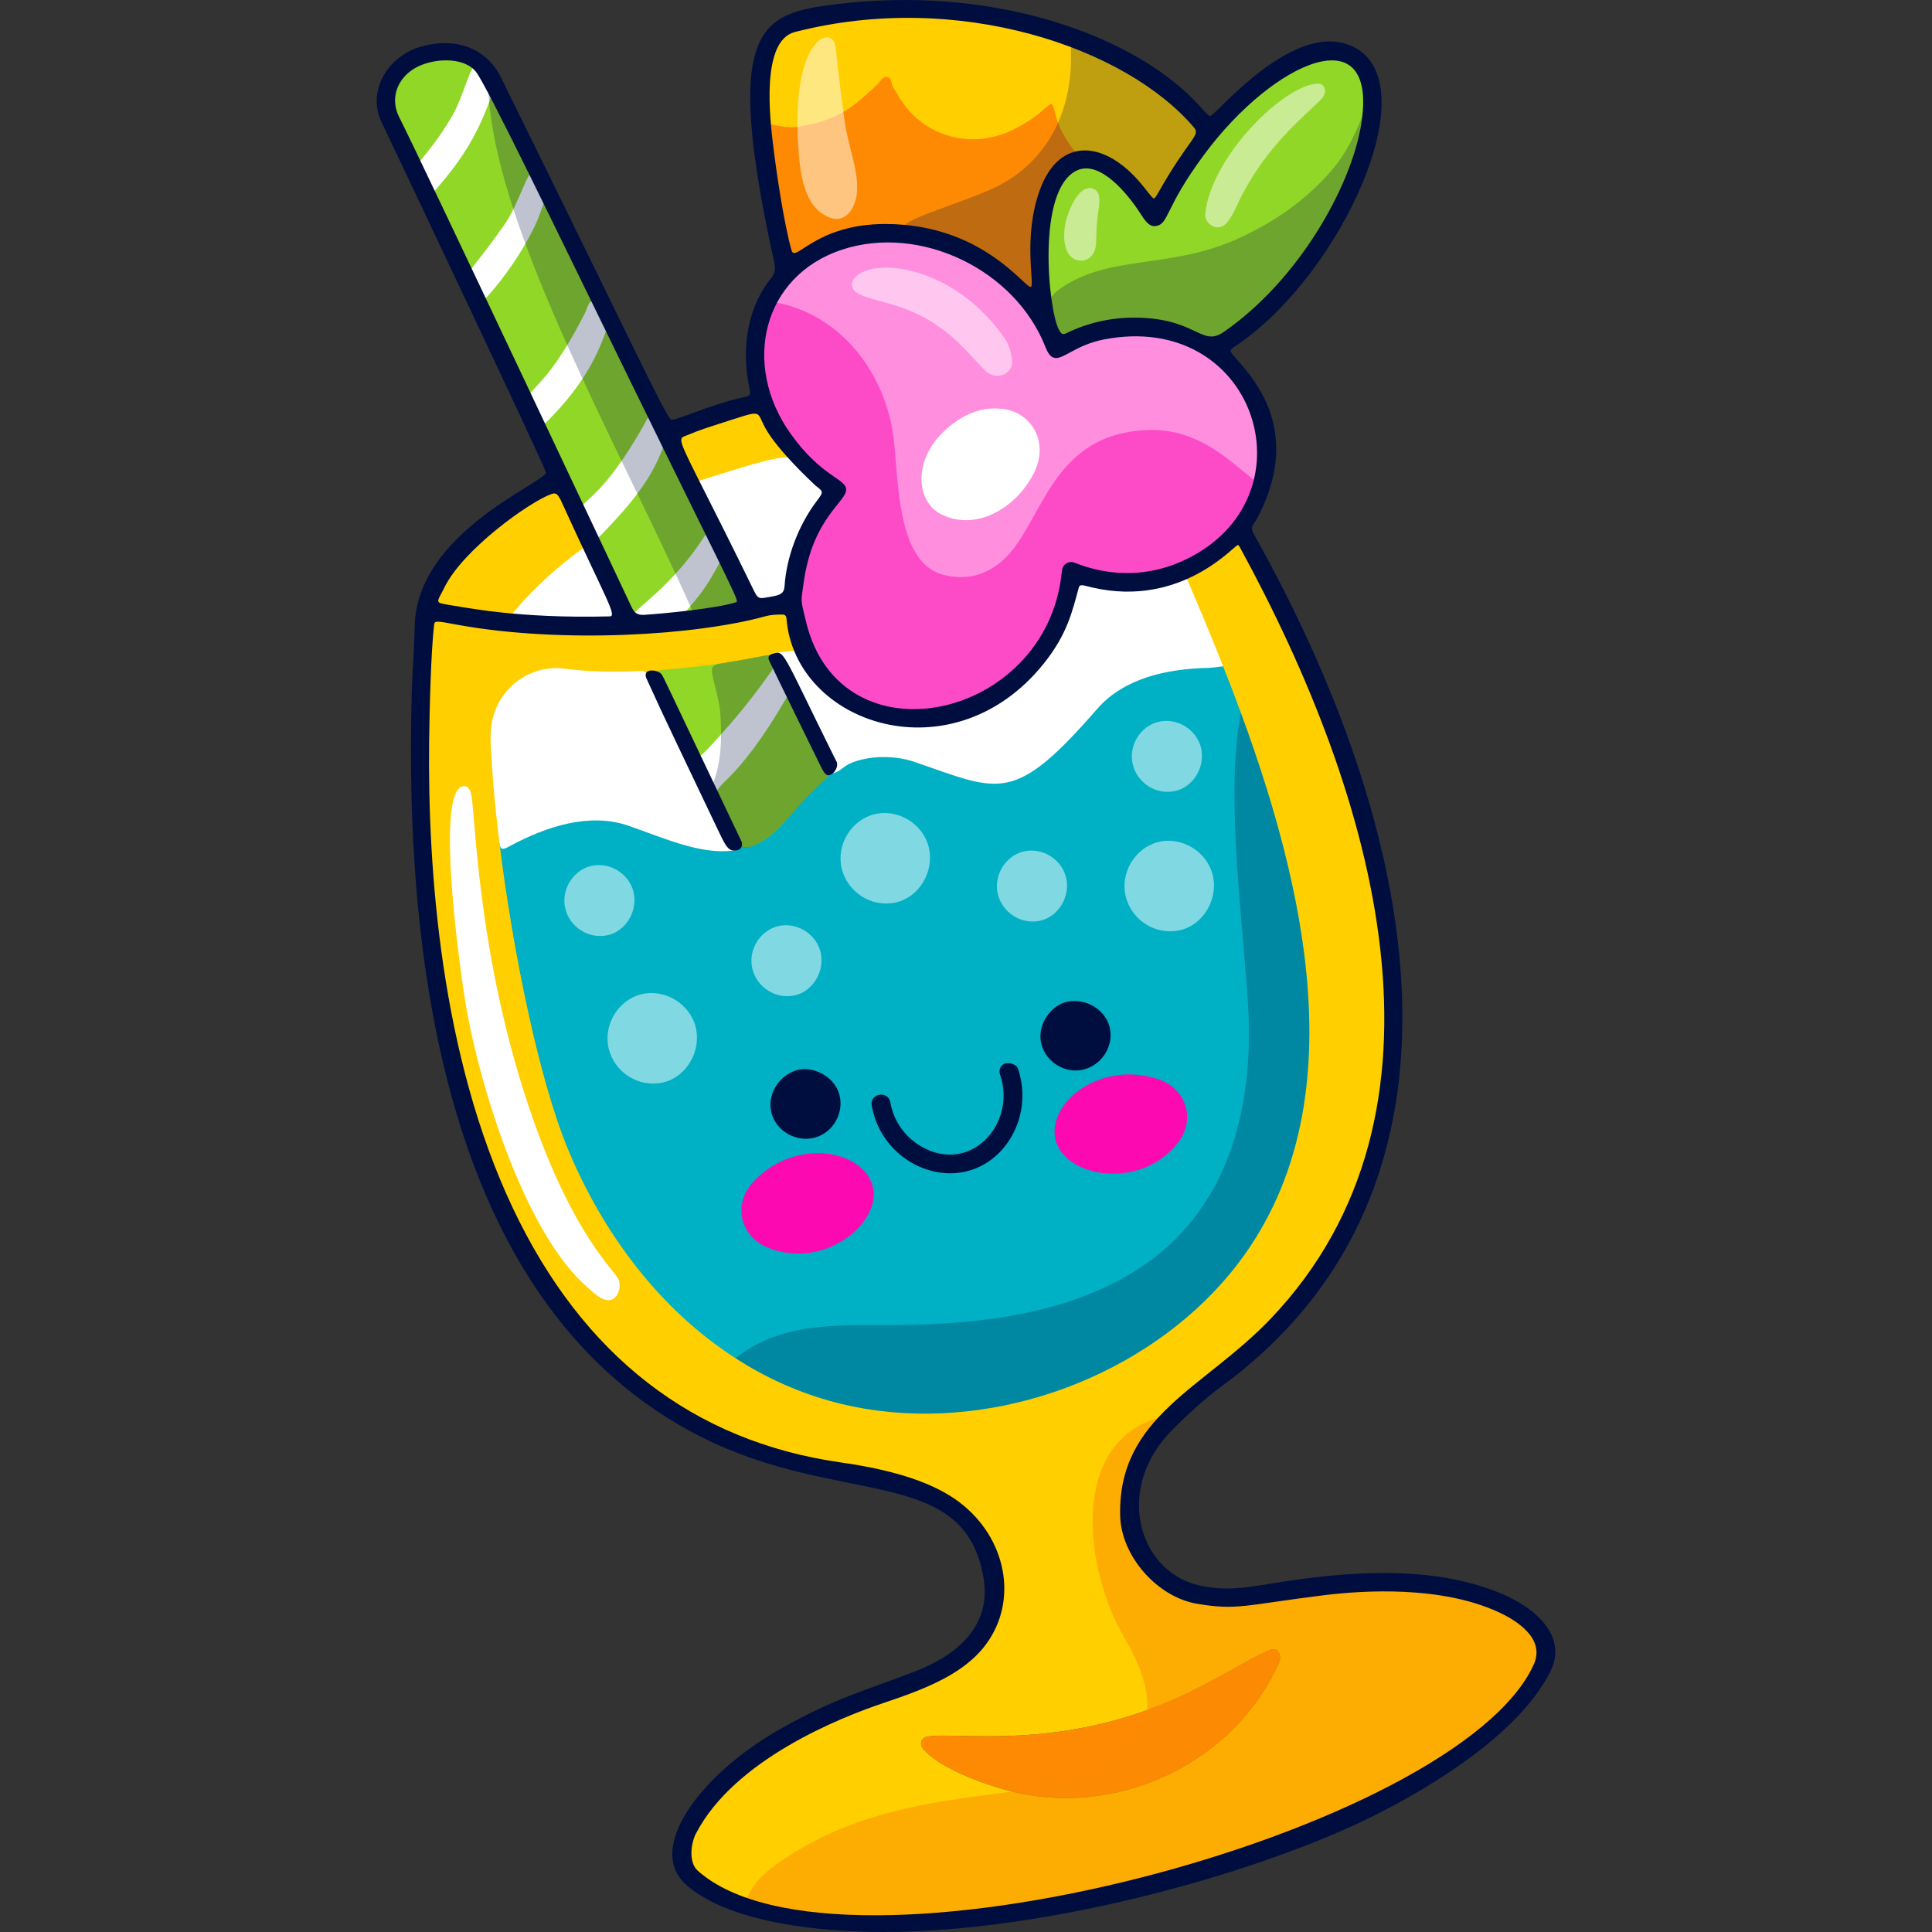 <?xml version="1.0" encoding="UTF-8"?>
<!-- Generator: Adobe Illustrator 25.2.1, SVG Export Plug-In . SVG Version: 6.00 Build 0)  -->
<svg xmlns="http://www.w3.org/2000/svg" xmlns:xlink="http://www.w3.org/1999/xlink" version="1.1" id="Capa_1" x="0px" y="0px" viewBox="0 0 512 512" style="enable-background:new 0 0 512 512;" xml:space="preserve" width="512" height="512">
<rect x="0" y="0" width="512" height="512" fill="#333333" stroke="none"/>
<g>
	<g>
		<g>
			<g>
				<path style="fill:#FD8A02;" d="M318.013,33.257c1.315,1.679,1.283,2.182-0.094,3.984c-7.02,9.188-9.591,14.93-10.397,16.172      c-2.563,3.95-3.275-0.96-8.709-6.17c-8.973-8.6-15.052-6.822-19.424-0.777c-4.86,6.719-5.095,19.62-4.45,27.855      c0.185,2.366,2.202,4.15,0.057,5.486c-0.92,0.573-1.988,0.514-2.769-0.264c-3.186-3.178,0.22-2.761-7.354-8.368      c-14.802-10.956-36.033-14.302-51.261-3.951c-2.39,1.625-4.39,3.726-5.331,0.703c-0.56-1.799-1.193-3.64-1.312-5.493      c-0.27-4.209-7.321-32.012-3.549-47.436c1.152-4.71,3.944-7.764,8.736-8.871C246.783-1.867,297.091,6.543,318.013,33.257z"/>
				<path style="fill:#FD8A02;" d="M338.875,440.782c-11.537,25.707-41.015,40.234-68.607,34.47      c-7.629-1.581-21.361-6.486-25.663-11.883c-1.032-1.282-0.464-2.856,1.174-3.141c8.395-1.494,37.909,4.749,72.498-13.302      c9.423-4.913,15.01-8.54,18.686-9.805C338.381,436.633,339.977,438.311,338.875,440.782z"/>
			</g>
			<path style="fill:#FF8EDE;" d="M324.148,143.461c-10.432,9.894-26.279,12.506-38.278,7.827c-3.659-1.426-1.953-1.055-3.965,6.919     c-8.045,31.889-51.578,43.732-67.338,14.935c-2.168-3.961-3.99-12.208-3.919-13.704c0.476-10.105,3.606-19.219,10.124-27.065     c3.249-3.911,1.654-2.351-4.598-7.689c-11.313-9.66-18.654-25.447-14.031-39.71c10.001-30.863,55.978-29,73.908,0.937     c3.096,5.17,2.826,8.072,5.118,6.819C318.492,72.323,353.798,115.34,324.148,143.461z"/>
			<g>
				<path style="fill:#FFCF00;" d="M321.059,365.358c7.969-6.033,15.369-12.849,21.77-20.529      c22.567-26.994,28.29-62.084,23.857-96.105c-4.791-36.832-14.626-75.601-37.391-105.688c-1.229-1.622-2.722,0.336-5.167,2.424      c-10.408,8.954-22.294,11.555-35.558,8.204c-4.032-1.024-3.923-0.959-4.697,2.881c-8.125,39.99-63.193,47.335-73.1,10.703      c-2.497-9.274-9.811-4.913-18.194-3.886c-25.712,3.127-50.254,3.896-76.791-0.498c-2.41-0.413-2.33,1.147-2.52,3.555      c-1.275,16.25-1.763,38.472-0.465,60.334c3.434,57.972,19.408,118.196,69.52,148.458c21.757,13.114,38.788,12.704,56.238,17.393      c20.891,5.583,36.747,32.457,15.146,48.149c-8.62,6.253-19.616,8.553-29.309,12.55c-14.372,5.925-30.504,14.805-39.157,27.757      c-3.32,4.948-5.912,11.811-1.464,15.871c34.989,31.899,198.086-5.421,223.899-54.461c6.178-11.712-12.061-19.156-25.164-21.21      c-22.877-3.593-46.29,2.298-50.96,2.645c-4.286,0.323-8.542,0.323-12.791-0.237c-10.036-1.325-17.582-9.692-19.392-17.355      C295.186,388.691,306.362,376.457,321.059,365.358z M318.277,446.927c9.423-4.913,15.01-8.54,18.686-9.805      c1.419-0.489,3.014,1.189,1.912,3.66c-11.537,25.707-41.015,40.234-68.607,34.47c-7.629-1.581-21.361-6.486-25.663-11.883      c-1.032-1.282-0.464-2.856,1.174-3.141C254.173,458.735,283.687,464.978,318.277,446.927z"/>
				<path style="fill:#FFCF00;" d="M233.488,3.253c28.927-1.309,66.332,7.418,84.314,29.716c3.281,4.068-0.451,1.749-9.902,19.799      c-3.448,6.587-3.401-3.509-15.813-10.31c-3.657-2.004-5.361,0.517-8.275-3.677c-3.779-5.439-3.775-7.659-4.572-10.25      c-0.901-2.927-1.264,1.166-10.851,5.889c-10.711,5.277-23.607,2.012-30.03-8.515c-0.524-0.859-0.968-1.777-1.577-2.569      c-0.733-0.953-0.329-2.855-1.869-2.945c-1.101-0.064-1.675,1.377-2.511,2.116c-5.497,4.859-9.337,9.376-20.9,11.072      c-2.138,0.314-4.267-0.018-6.371-0.442c-2.311-0.465-2.516-0.61-2.705-2.874c-0.409-4.907-0.362-9.8,0.868-14.614      c1.135-4.442,2.869-7.76,7.852-9.241C211.989,6.157,225.178,3.629,233.488,3.253z"/>
				<path style="fill:#FFCF00;" d="M219.508,131.358c-2.4,3.73-8.67,9.872-9.938,24.02c-0.4,4.113-0.276,3.816-8.096,4.801      c-2.388,0.288-0.926,1.633-22.095-41.316c-1.303-2.418-1.746-3.975,0.912-4.84c6.199-2.015,12.279-4.503,18.729-5.746      c1.201-0.248,2.528-0.733,3.319,0.777c2.975,5.585,5.77,9.504,8.235,12.338C217.125,128.913,221.245,128.67,219.508,131.358z"/>
				<path style="fill:#FFCF00;" d="M162.612,165.019c-9.088,0.22-18.169,0.178-27.221-0.783      c-23.258-2.582-21.546-3.396-20.374-6.624c3.889-10.767,19.117-22.377,30.682-28.491c3.407-1.804,2.092-2.407,17.919,31.426      C164.707,162.872,165.438,164.953,162.612,165.019z"/>
			</g>
			<path style="fill:#00B0C4;" d="M319.327,344.72c-25.427,24.801-65.459,36.182-99.764,26.432     c-8.874-2.53-17.105-6.337-24.596-11.187c-20.083-12.887-35.11-33.039-44.375-55.244c-7.733-18.504-14.688-52.576-18.222-81.288     l-0.013-0.053c0.013,0.053,13.303-22.574,20.976-22.955c6.82-0.317,29.041-7.974,56.05-7.757     c22.828,0.183,51.592,8.225,51.63,8.207c2.728-0.895,21.253-30.968,28.892-30.128c14.369,1.579,34.07,5.414,34.222,5.824     c1.59,4.002,3.158,8.066,4.673,12.217C348.056,241.062,361.162,303.908,319.327,344.72z"/>
			<g>
				<path style="fill:#91D728;" d="M171.573,164.561c-0.751,0.06-1.507,0.053-2.261,0.083c-2.68,0.107,1.017,6.417-47.151-95.356      c-6.025-12.73-11.924-25.521-18.136-38.159c-1.934-3.934-1.405-7.245,0.832-10.594c5.375-8.046,20.065-8.729,24.555,0.418      c78.065,159.031,66.356,134.376,67.279,136.75C198.101,161.327,198.987,162.389,171.573,164.561z"/>
				<path style="fill:#91D728;" d="M362.047,35.138c-3.049,16.398-17.35,40.771-37.92,54.949c-5.725,3.947-8.733-5.674-27.467-4.035      c-12.16,1.064-14.828,6.748-16.889,3.242c-0.955-1.625-1.905-3.267-2.103-5.203c-0.712-6.963-3.485-22.25,1.507-34.235      c2.245-5.39,7.445-8.416,12.693-5.825c6.414,3.167,9.844,9.103,12.7,13.087c2.561,3.574,2.516-0.899,8.458-10.161      c19.876-30.974,44.535-39.908,48.481-26.693C363.023,25.339,363.397,27.875,362.047,35.138z"/>
				<path style="fill:#91D728;" d="M195.181,223.081c-4.22-8.248-8.609-17.389-20.487-41.579c-1.755-3.573-1.593-3.814,2.481-4.146      c27.401-2.232,27.271-6.132,29.376-1.946c7.569,15.053,8.938,19.248,12.819,27.691c0.616,1.341,0.638,2.347-0.507,3.343      c-9.197,7.999-11.882,14.552-18.95,17.601C199.452,224.244,196.344,225.356,195.181,223.081z"/>
			</g>
			<g>
				<g>
					<path style="fill:#FC09B2;" d="M306.857,285.972c7.592,2.466,10.16,10.771,5.188,17.022       c-12.104,15.215-38.767,6.832-31.275-8.151C284.115,288.152,294.815,282.061,306.857,285.972z"/>
				</g>
				<g>
					<path style="fill:#FC09B2;" d="M199.734,313.096c-5.504,5.782-3.81,14.308,3.538,17.44       c17.886,7.621,37.347-12.44,23.628-22.052C220.772,304.19,208.463,303.925,199.734,313.096z"/>
				</g>
			</g>
			<g>
				<path style="fill:#FFFFFF;" d="M324.126,176.571c-1.813,0.255-3.224,0.407-3.813,0.427c-10.911,0.217-22.409,2.664-29.533,10.86      c-22.118,25.395-25.694,21.913-48.243,14.112c-6.493-2.246-13.889-1.422-17.815,0.634c-1.331,0.697-2.893,2.554-4.501,2.247      c-5.527-1.054-9.319-24.254-11.511-20.429c-14.388,25.016-20.297,23.111-18.464,26.829c6.296,12.68,7.667,13.689,3.958,14.164      c-8.583,1.114-18.319-3.354-27.65-6.585c-10.289-3.565-21.739,0.17-31.407,5.369c-0.968,0.506-2.176,1.313-2.581,0.152      c-0.066-0.187-0.142-0.484-0.195-0.916l-0.013-0.053c-1.231-10.003-2.051-19.33-2.336-27.138      c-0.499-13.199,10.212-20.372,19.676-19.033c5.836,0.808,13.155,0.943,20.828,0.562c3.942,3.164,7.652,8.786,12.668,18.983      c1.803,3.669,1.831,4.443,4.231,1.883c5.832-6.253,11.371-12.786,16.287-19.792c0.983-1.4,2.251-2.707,1.585-4.75      c-0.217-0.633,0.604-1.137,1.215-1.218c0.9-0.116,1.678-0.202,2.381-0.287c0.052-0.013,0.091-0.005,0.126-0.014      c1.769-0.206,2.948-0.319,3.801-0.33c0.297-0.001,0.537-0.006,0.752,0.032c0.856,0.081,1.207,0.364,1.672,0.878      c0.057,0.078,0.135,0.17,0.215,0.261c0.009,0.035,0.035,0.066,0.079,0.092c0.084,0.109,0.167,0.218,0.25,0.327      c0.488,0.676,1.085,1.566,1.839,2.564c0.145,0.204,0.29,0.41,0.452,0.61c0.311,0.423,0.658,0.837,1.031,1.282      c0.057,0.078,0.136,0.17,0.215,0.261c0.184,0.214,0.368,0.427,0.575,0.654c0.285,0.318,0.588,0.632,0.889,0.945      c0.176,0.179,0.351,0.358,0.548,0.549c0.193,0.174,0.386,0.348,0.582,0.54c1.166,1.08,2.528,2.129,4.078,3.111      c2.902,1.738,6.367,3.029,8.623,3.523c3.692,1.238,6.864,2.203,10.962,0.718c3.864-1.384,3.068,1.077,14.987-4.668      c1.662-0.804,2.067-1.137,2.247-1.182c2.608-1.516,4.954-3.336,7.058-5.449c0.318-0.285,0.627-0.605,0.919-0.921      c0.506-0.499,1.002-1.034,1.473-1.599c0.422-0.461,0.823-0.933,1.219-1.424c0.422-0.534,0.84-1.087,1.24-1.633      c0.179-0.25,0.362-0.482,0.523-0.727c7.258-10.314,6.316-18.29,7.471-20.626c0.034-0.083,0.074-0.149,0.113-0.214      c0.022-0.062,0.048-0.105,0.095-0.136c0.3-0.355,0.703-0.457,1.323-0.28c0.604,0.182,2.293,0.981,4.851,1.69      c0.241,0.069,0.499,0.134,0.739,0.203c0.258,0.064,0.499,0.134,0.752,0.181c0.04,0.009,0.057,0.005,0.079,0.017      c2.383,0.531,5.326,0.919,8.733,0.726c0.275-0.014,0.551-0.028,0.826-0.042c1.258-0.096,2.573-0.261,3.952-0.536      c1.328-0.262,2.682-0.419,3.996-0.733l0.105-0.027c0.698-0.177,1.384-0.407,2.065-0.727l0.301-0.132l0.105-0.027      c0.157-0.04,0.301-0.058,0.423-0.089c0.114,0.009,0.223,0,0.332-0.01c0.201-0.014,0.389-0.005,0.586,0.038      c0.118,0.026,0.219,0.056,0.341,0.1c0.039,0.008,0.083,0.035,0.109,0.065c0.543,0.383,0.648,1.825,1.417,1.63      c0.071,0.131,0.145,0.279,0.203,0.432c2.996,6.991,6.148,14.446,9.23,22.214C323.645,175.336,323.892,175.942,324.126,176.571z"/>
				<path style="fill:#FFFFFF;" d="M219.508,131.358c-2.4,3.73-8.67,9.872-9.938,24.02c-0.145,1.486,0.207,3.46-2.514,4.019      c-0.354,0.071-1.35,0.249-5.583,0.782c-2.11,0.255-0.999,1.777-17.396-31.707c0.157-0.485,0.597-0.876,1.474-1.154      c15.236-4.787,21.439-6.785,25.021-5.926C217.125,128.913,221.245,128.67,219.508,131.358z"/>
				<path style="fill:#FFFFFF;" d="M274.246,124.82c-4.304,9.252-15.222,16.341-24.899,11.427      c-6.884-3.495-7.901-15.826,3.425-24.137c3.865-2.836,8.132-4.337,13.037-3.735C273.168,109.277,277.95,116.857,274.246,124.82z      "/>
				<path style="fill:#FFFFFF;" d="M141.32,296.72c10.543,29.933,20.819,39.284,22.424,42.004c0.985,1.67,0.357,4.883-1.584,5.673      c-2.26,0.92-5.066-2.039-6.6-3.365c-16.467-14.244-28.639-53.535-32.275-75.667c-0.801-4.874-8.556-57.005-0.237-57.052      c0.895-0.005,1.257,0.732,1.606,1.391C126.087,212.402,125.701,252.374,141.32,296.72z"/>
				<path style="fill:#FFFFFF;" d="M162.612,165.019c-9.088,0.22-18.169,0.178-27.221-0.783c-0.19-0.602,0.231-1.433,0.789-2.095      c5.516-6.545,11.827-12.231,18.786-17.19c0.41-0.289,0.745-0.505,1.068-0.624c3.312,6.986,5.274,11.284,7.583,16.22      C164.707,162.872,165.438,164.953,162.612,165.019z"/>
				<path style="fill:#FFFFFF;" d="M175.58,118.942c-3.356,8.942-9.436,15.692-16.041,22.59c-0.951,0.993-2.117,1.747-2.738,0.519      c-6.657-13.172-2.192-0.977,13.818-29.398c0.37-0.657,0.704-1.336,1.107-1.971c0.38-0.598,1.139-0.607,1.548-0.014      c0.425,0.617,0.822,1.261,1.154,1.931C176.426,116.629,176.435,116.664,175.58,118.942z"/>
				<path style="fill:#FFFFFF;" d="M160.499,87.976c-2.825,8.04-7.245,15.391-15.311,23.505c-0.265,0.267-0.537,0.531-0.833,0.761      c-0.686,0.532-1.557,0.427-1.928-0.327c-5.859-11.914-1.46-1.254,12.631-29.037c0.612-1.206,0.84-3.157,2.263-3.192      c1.691-0.041,1.847,2.062,2.562,3.305C161.319,85.489,161.158,86.101,160.499,87.976z"/>
				<path style="fill:#FFFFFF;" d="M110.882,45.25c-0.841-2.862,2.023-2.903,8.763-14.191c2.517-4.215,3.504-8.84,5.647-13.143      c0.954-1.917,3.332,1.408,4.273,3.346c0.877,1.807,0.949,3.475,0.235,5.39c-3.799,10.194-7.906,16.195-14.346,23.646      c-0.754,0.872-1.625,0.775-2.138-0.184C112.369,48.349,111.518,46.533,110.882,45.25z"/>
				<path style="fill:#FFFFFF;" d="M143.976,54.205c-0.768,1.991-1.419,4.042-2.363,5.947c-3.249,6.559-7.315,12.588-12.145,18.092      c-0.743,0.846-1.855,1.642-2.474,0.696c-1.103-1.685-1.968-3.497-2.624-5.405c-0.656-1.907,1.121-2.299,9.228-13.874      c4.407-6.292,6.439-15.999,8.013-13.444C143.604,49.451,144.919,51.763,143.976,54.205z"/>
				<path style="fill:#FFFFFF;" d="M190.681,149.183c-2.125,3.87-3.773,6.75-6.57,10.06c-4.554,5.392-2.685,4.218-10.059,5.176      c-1.852,0.241-3.75,0.147-5.627,0.142c-0.644-0.002-1.654-0.882-0.668-1.865c3.135-3.127,11.47-9.005,18.794-20.379      c0.85-1.321,1.753-1.175,2.059-0.63C189.529,143.325,191.924,146.919,190.681,149.183z"/>
			</g>
			<g style="opacity:0.5;">
				<path style="fill:#FFFFFF;" d="M211.518,38.367c-1.752-28.251,8.843-31.801,9.865-26.25c0.469,2.548-0.25-0.573,2.214,18.317      c1.18,9.044,3.797,13.888,3.535,19.994c-0.184,4.279-2.792,9.24-7.758,7.021C212.844,54.531,211.954,45.39,211.518,38.367z"/>
				<path style="fill:#FFFFFF;" d="M266.267,89.695c1.178,1.713,1.674,3.66,1.955,5.644c0.361,2.543-1.919,4.582-4.474,4.204      c-2.512-0.372-3.147-1.995-8.343-7.321c-11.775-12.07-22.323-11.556-27.682-14.267c-2.452-1.241-2.605-3.37-0.459-5.032      C233.487,68.104,253.665,71.381,266.267,89.695z"/>
				<path style="fill:#FFFFFF;" d="M246.148,224.599c1.522,6.384-2.593,13.226-8.764,14.572c-6.397,1.395-12.805-2.66-14.332-9.071      c-1.469-6.167,2.498-12.771,8.593-14.305C237.932,214.213,244.644,218.287,246.148,224.599z"/>
				<path style="fill:#FFFFFF;" d="M184.389,272.313c1.522,6.384-2.593,13.226-8.764,14.572c-6.398,1.395-12.805-2.66-14.332-9.071      c-1.469-6.167,2.498-12.771,8.593-14.305C176.173,261.927,182.885,266.001,184.389,272.313z"/>
				<path style="fill:#FFFFFF;" d="M321.398,231.961c1.522,6.385-2.593,13.226-8.764,14.572c-6.398,1.395-12.805-2.66-14.332-9.071      c-1.469-6.167,2.498-12.771,8.593-14.305C313.182,221.575,319.894,225.649,321.398,231.961z"/>
				<path style="fill:#FFFFFF;" d="M318.287,198.21c1.193,5.005-2.033,10.368-6.871,11.423c-5.015,1.094-10.038-2.085-11.235-7.111      c-1.152-4.835,1.958-10.012,6.736-11.214C311.847,190.068,317.108,193.262,318.287,198.21z"/>
				<path style="fill:#FFFFFF;" d="M282.53,232.577c1.193,5.005-2.033,10.368-6.871,11.423c-5.015,1.094-10.038-2.085-11.235-7.111      c-1.151-4.835,1.959-10.012,6.736-11.214C276.089,224.435,281.35,227.629,282.53,232.577z"/>
				<path style="fill:#FFFFFF;" d="M217.472,252.359c1.193,5.005-2.033,10.368-6.87,11.423c-5.016,1.094-10.038-2.085-11.236-7.111      c-1.151-4.834,1.959-10.012,6.736-11.213C211.031,244.217,216.292,247.411,217.472,252.359z"/>
				<path style="fill:#FFFFFF;" d="M167.901,236.417c1.193,5.005-2.033,10.368-6.87,11.423c-5.016,1.094-10.038-2.085-11.236-7.111      c-1.151-4.835,1.959-10.012,6.736-11.214C161.461,228.276,166.722,231.469,167.901,236.417z"/>
				<path style="fill:#FFFFFF;" d="M349.965,26.491c-5.011,4.937-13.567,11.689-20.605,24.773c-1.285,2.388-2.312,5.35-4.095,7.607      c-2.324,2.941-6.222,0.638-5.855-2.423c1.858-15.485,21.234-34.246,29.954-34.282C351.024,22.158,352.086,24.402,349.965,26.491      z"/>
				<path style="fill:#FFFFFF;" d="M282.721,57.736c3.321-10.428,8.237-8.585,8.578-5.511c0.123,1.108,0.001,2.268-0.172,3.379      c-0.857,5.51-0.404,8.238-0.829,10.138c-0.553,2.474-2.879,4.078-5.333,3.029C281.267,67.188,281.728,60.854,282.721,57.736z"/>
			</g>
			<path style="opacity:0.5;fill:#FC09B2;" d="M236.482,113.788c1.865,10.314,0.202,35.038,13.494,38.538     c5.636,1.484,10.741,0.318,15.215-3.344c11.153-9.127,12.499-34.232,39.172-35.021c13.044-0.386,21.167,7.85,27.89,13.207     c4.866,3.878-12.349,30.719-41.417,25.596c-5.29-0.933-7.189-3.348-7.567-1.497c-0.378,1.848-0.61,3.729-1.047,5.561     c-8.962,37.543-59.296,45.367-70.116,9.912c-2.708-8.873-1.152-21.672,8.486-34.141c2.361-3.055,2.39-2.938-0.879-5.238     c-17.014-11.975-22.153-31.431-16.837-44.614c0.967-2.398,1.813-2.838,4.398-2.229C222.85,84.183,233.632,98.029,236.482,113.788     z"/>
			<path style="opacity:0.5;fill:#FD8A02;" d="M212.434,507.235c-2.178-0.312-12.165-2.22-13.659-2.838     c-0.827-0.342-1.077-0.985-0.655-1.841c1.416-2.873,3.434-5.278,5.965-7.21c33.711-25.732,76.188-15.29,93.335-29.397     c10.463-8.607,7.181-20.732,0.314-32.415c-9.756-16.598-15.358-51.733,10.533-58.161c0.639,0.294,0.41,0.712,0.018,1.275     c-1.256,1.803-12.423,11.713-9.188,28.613c1.609,8.407,9.581,17.11,19.72,18.417c10.926,1.409,18.703-0.787,22.064-1.303     c18.834-2.897,42.757-4.518,59.536,4.695c8.649,4.75,9.832,10.862,7.083,15.783c-10.943,19.587-44.648,36.68-65.883,44.312     C303.041,501.028,253.158,513.068,212.434,507.235z"/>
			<g style="opacity:0.25;">
				<path style="fill:#000E3F;" d="M319.327,344.72c-25.427,24.801-65.459,36.182-99.764,26.432      c-8.874-2.53-17.105-6.337-24.596-11.187c0.684-0.601,1.398-1.154,2.162-1.663c11.034-7.366,23.785-7.138,36.409-7.119      c22.74,0.041,48.027-2.049,67.91-14.76c23.817-15.23,30.806-42.164,29.349-69.134c-1.185-22.077-6.211-55.354-1.997-78.501      C348.056,241.062,361.162,303.908,319.327,344.72z"/>
				<path style="fill:#000E3F;" d="M185.64,163.176c-0.986,0.149-1.689-0.263-2.103-1.198      c-18.582-41.977-51.643-99.767-54.057-136.81c-0.038-0.581-0.247-1.385,0.613-1.532c0.524-0.089,0.803,0.476,1.028,0.93      c0.073,0.147,65.433,132.492,65.96,134.401c0.401,1.452,0.018,2.08-1.411,2.531C194.577,161.842,186.794,163.002,185.64,163.176      z"/>
				<path style="fill:#000E3F;" d="M274.981,79.815c-1.226,0.754-2.382,0.393-3.527-1.111c-1.809-2.38,0.057-2.616-6.9-7.746      c-15.715-11.591-28.038-8.355-25.329-10.96c2.923-2.813,14.388-5.813,23.551-9.895c12.014-5.351,20.572-16.81,21.045-33.518      c0.098-3.455-0.681-6.298,2.266-5.106c12.863,5.2,23.617,11.123,31.961,21.826c2.831,3.632-0.826,1.804-10.362,19.824      c-1.992,3.764-3.335,0.749-5.649-2.26c-14.617-19.006-29.853-8.433-27.07,23.468C275.188,76.874,276.76,78.722,274.981,79.815z"/>
				<path style="fill:#000E3F;" d="M328.209,63.18c9.511-4.335,17.906-10.153,24.762-18.108c3.496-4.055,5.798-8.768,7.839-13.66      c0.373-0.894,0.084-2.365,1.62-2.58c2.212,2.714-6.238,38.615-38.256,61.228c-3.706,2.618-5.104-0.076-11.846-2.359      c-8.225-2.786-18.7-2.669-28.267,1.763c-1.433,0.664-3.174,1.713-4.071,0.177c-2.925-5.011-3.984-9.606,0.749-12.984      C293.932,67.238,309.872,71.536,328.209,63.18z"/>
				<path style="fill:#000E3F;" d="M195.346,223.4c-6.9-13.462-7.168-13.755-6.401-15.742c2.273-5.889,2.359-12.012,1.976-18.197      c-0.18-2.91-0.948-5.688-1.64-8.49c-1.133-4.588-1.106-4.779,3.706-5.51c12.201-1.854,12.03-3.121,13.611,0.034      c5.985,11.941,8.701,18.82,12.794,27.662c0.628,1.355,0.558,2.341-0.572,3.325c-8.677,7.562-11.987,14.564-18.931,17.576      C199.432,224.258,196.357,225.372,195.346,223.4z"/>
			</g>
		</g>
		<g>
			<path style="fill:#000E3F;" d="M196.541,223.073c0.325,1.202-0.252,2.083-1.197,2.256c-2.525,0.463-3-1.037-5.974-7.266     c-17.026-35.672-13.656-28.761-18.012-38.18c-1.384-2.994,3.207-2.496,4.042-1.083c0.645,1.092-0.419-1.069,18.685,39.111     C194.947,219.725,195.811,221.539,196.541,223.073z"/>
			<path style="fill:#000E3F;" d="M221.77,201.982c0.436,1.467-0.877,3.399-2.241,3.476c-0.898,0.051-1.666-1.643-2.389-3.112     c-1.051-2.138-11.637-23.693-13.338-27.356c-0.392-0.845-0.011-1.46,0.859-1.696c3.339-0.907,2.096-1.582,16.178,26.857     C221.173,200.823,221.519,201.489,221.77,201.982z"/>
			<g>
				<path style="fill:#000E3F;" d="M396.613,421.8c-18.569-7.217-40.568-5.291-60.096-2.082c-6.417,1.058-12.478,2.056-19.378,0.262      c-15.538-4.039-21.839-25.631-6.436-41.081c4.888-4.904,9.098-8.613,13.246-11.671c72.098-53.142,52.021-147.842,8.358-225.634      c-1.201-2.14-0.043-2.537,0.923-4.378c14.558-27.553-7.422-42.295-7.104-44.281c0.094-0.572,1.306-1.219,2.499-2.055      c26.999-18.931,49.639-68.332,30.25-78.36c-15.661-8.094-36.719,18.216-38.18,18.216c-0.002,0-0.006,0-0.007,0      c-0.868-0.013-2.517-2.953-7.66-7.419c-17.523-15.215-51.43-27.049-91.277-22.224c-20.439,2.465-30.354,5.796-16.525,68.689      c0.346,1.577,0.087,2.748-0.864,3.914c-5.935,7.267-8.059,17.811-5.827,28.929c0.446,2.224,0.446,2.224-1.731,2.701      c-8.783,1.918-18.385,6.561-19.047,5.797c-2.21-2.509-9.367-18.32-45.019-90.645c-3.74-7.587-11.78-10.725-20.972-8.192      C102.82,14.75,97.011,24.2,101.24,32.639c0.42,0.863,42.525,89.528,43.464,92.625c-0.753,2.886-34.382,16.045-34.807,40.732      c-0.055,3.145-0.231,6.345-0.401,9.438c-0.144,2.589-0.291,5.265-0.367,7.901c-2.146,74.449,10.021,163.67,76.517,197.38      c37.027,18.771,69.831,7.264,74.992,37.387c2.355,13.74-8.439,21.039-17.908,24.741c-13.604,5.321-20.673,6.759-36.048,15.414      c-20.066,11.297-36.373,31.547-24.489,41.55C194.147,509.879,218.426,512,234.122,512c44.285,0,100.551-15.983,130.455-31.061      c13.549-6.833,37.571-20.831,46.209-37.808C415.692,433.483,406.74,425.738,396.613,421.8z M184.911,495.755      c-2.459-2.19-1.848-7.201-0.486-9.828c10.172-19.612,38.165-30.745,49.729-34.621c10.995-3.686,21.349-7.653,27.196-15.604      c8.532-11.597,5.412-28.115-7.104-37.602c-6.638-5.03-16.888-8.474-31.334-10.528c-39.224-5.574-68.513-28.29-87.052-67.519      c-19.018-40.238-22.531-89.418-22.132-123.589c0.095-8.153,0.479-23.831,1.315-30.879c0.076-0.632,0.265-0.835,1.02-0.835      c0.93,0,2.528,0.346,5.367,0.86c27.804,5.003,63.257,2.754,81.475-2.313c1.405-0.39,2.813-0.414,4.302-0.439      c0.194,0.056,1.119-0.181,1.216,1.053c2.264,28.149,44.009,42.124,68.199,11.924c6.224-7.772,7.524-13.746,9.279-20.154      c0.278-1.029,1.279-0.512,3.613,0.021c23.741,5.447,37.68-11.368,38.564-11.268c0.089,0.013,0.246,0.126,0.499,0.588      c36.216,66.318,60.274,149.651,8.252,204.365c-17.727,18.648-40.616,25.884-39.973,52.321      c0.257,10.635,9.788,21.529,20.392,23.311c10.662,1.794,12.575,0.353,33.369-2.24c10.868-1.357,31.369-2.578,46.598,4.492      c4.788,2.223,12.357,6.979,9.243,13.85C386.33,485.536,222.359,529.191,184.911,495.755z M194.875,159.649      c-4.809,1.58-19.217,2.991-24.139,3.286c-1.721,0.11-2.607-0.425-3.386-2.111c-0.426-0.922-55.376-117.563-61.572-129.815      c-2.416-4.778-0.681-10.107,4.215-12.961c4.438-2.587,12.672-3.184,16.067,0.889c2.739,3.281,21.248,41.72,40.719,81.545      C196.356,160.979,196.081,159.253,194.875,159.649z M300.459,84.175c-6.022,0-12.107,1.338-17.618,4.016      c-1.226,0.595-1.491,0.487-2.232-0.854c-2.776-5.06-6.069-37.228,4.839-42.186c5.994-2.724,13.258,5.966,16.818,11.506      c0.996,1.548,2.199,3.525,4.022,3.251c3.564-0.536,2.184-4.596,12.866-18.988c18.511-24.942,46.464-37.169,41.53-7.68      c-2.705,16.186-16.371,40.869-36.371,54.732C318.304,92.128,317.143,84.175,300.459,84.175z M306.946,51.076      c-0.314,0.555-0.842,1.486-1.129,1.508c-0.004,0.001-0.008,0.001-0.011,0.001c-0.432,0-1.481-1.584-3.237-3.709      c-9.701-11.745-21.806-12.764-26.977,1.411c-4.583,12.552-1.345,25.009-2.386,25.766c-1.643,0.326-12.829-16.69-38.583-16.69      c-18.631,0-23.859,10.487-24.863,6.958c-1.932-6.777-3.967-20.308-4.864-27.75c-0.829-6.861-3.352-27.743,5.74-30.083      c43.31-11.149,87.792,4.104,105.769,25.292C318.257,35.963,315.232,36.435,306.946,51.076z M277.06,91.985      c0.635,1.622,1.288,2.48,2.117,2.782c2.399,0.87,5.65-3.334,13.502-4.832c39.729-7.596,55.378,40.307,23.108,57.548      c-16.402,8.762-30.321,1.715-31.462,1.493c-1.22-0.235-2.442,0.516-2.764,1.667c-0.142,0.513-0.199,1.043-0.253,1.558      c-4.289,38.6-58.509,50.51-67.678,12.644c-1.543-6.353-1.383-5.085-0.655-10.397c2.408-17.538,11.687-21.576,11.245-24.921      c-0.369-2.781-6.686-3.367-14.665-14.545c-13.141-18.41-7.445-41.871,13.589-48.818      C243.808,59.342,269.004,71.404,277.06,91.985z M216.169,128.728c2.129,1.629,2.11,1.609,0.174,4.189      c-4.786,6.372-7.938,14.771-8.432,22.468c-0.125,1.918-1.177,2.312-3.379,2.7c-3.682,0.671-3.551,0.879-5.121-2.335      c-5.6-11.484-9.677-19.544-12.65-25.428c-7.355-14.544-7.066-14.088-4.813-14.919c1.991-0.742,1.979-0.983,8.59-3.077      c12.27-3.89,9.576-3.665,12.372,1.27C206.182,119.383,214.616,127.275,216.169,128.728z M149.648,134.795      c10.583,23.243,13.986,28.499,11.979,28.55c-24.965,0.641-38.937-2.559-41.689-2.872c-5.081-0.868-4.264-0.487-2.185-4.748      c4.934-10.138,22.667-22.786,28.373-24.792C147.725,130.368,148.049,131.267,149.648,134.795z"/>
				<path style="fill:#000E3F;" d="M265.141,282.882c-0.293,0.601-0.333,1.279-0.113,1.91c4.493,13.02-7.921,26.805-21.186,18.859      c-4.177-2.509-7.056-6.706-7.9-11.518c-0.564-3.224-5.5-2.404-4.928,0.86c1.87,10.694,11.173,17.942,20.826,17.942      c13.487,0,22.482-14.533,17.913-27.773C269.303,281.848,266.101,280.901,265.141,282.882z"/>
			</g>
			<g>
				<path style="fill:#000E3F;" d="M287.077,283.462c-4.809,1.136-9.836-1.956-11.093-6.725c-1.323-5.022,2.504-10.422,6.941-11.298      c4.789-0.945,9.917,2.004,11.127,6.733C295.299,277.048,292.064,282.284,287.077,283.462z"/>
				<path style="fill:#000E3F;" d="M215.936,301.476c4.77-1.289,7.72-6.401,6.556-11.193c-1.226-5.046-7.162-7.974-11.481-6.633      c-4.662,1.448-7.769,6.482-6.582,11.218C205.651,299.747,210.988,302.812,215.936,301.476z"/>
			</g>
		</g>
	</g>
</g>















</svg>
